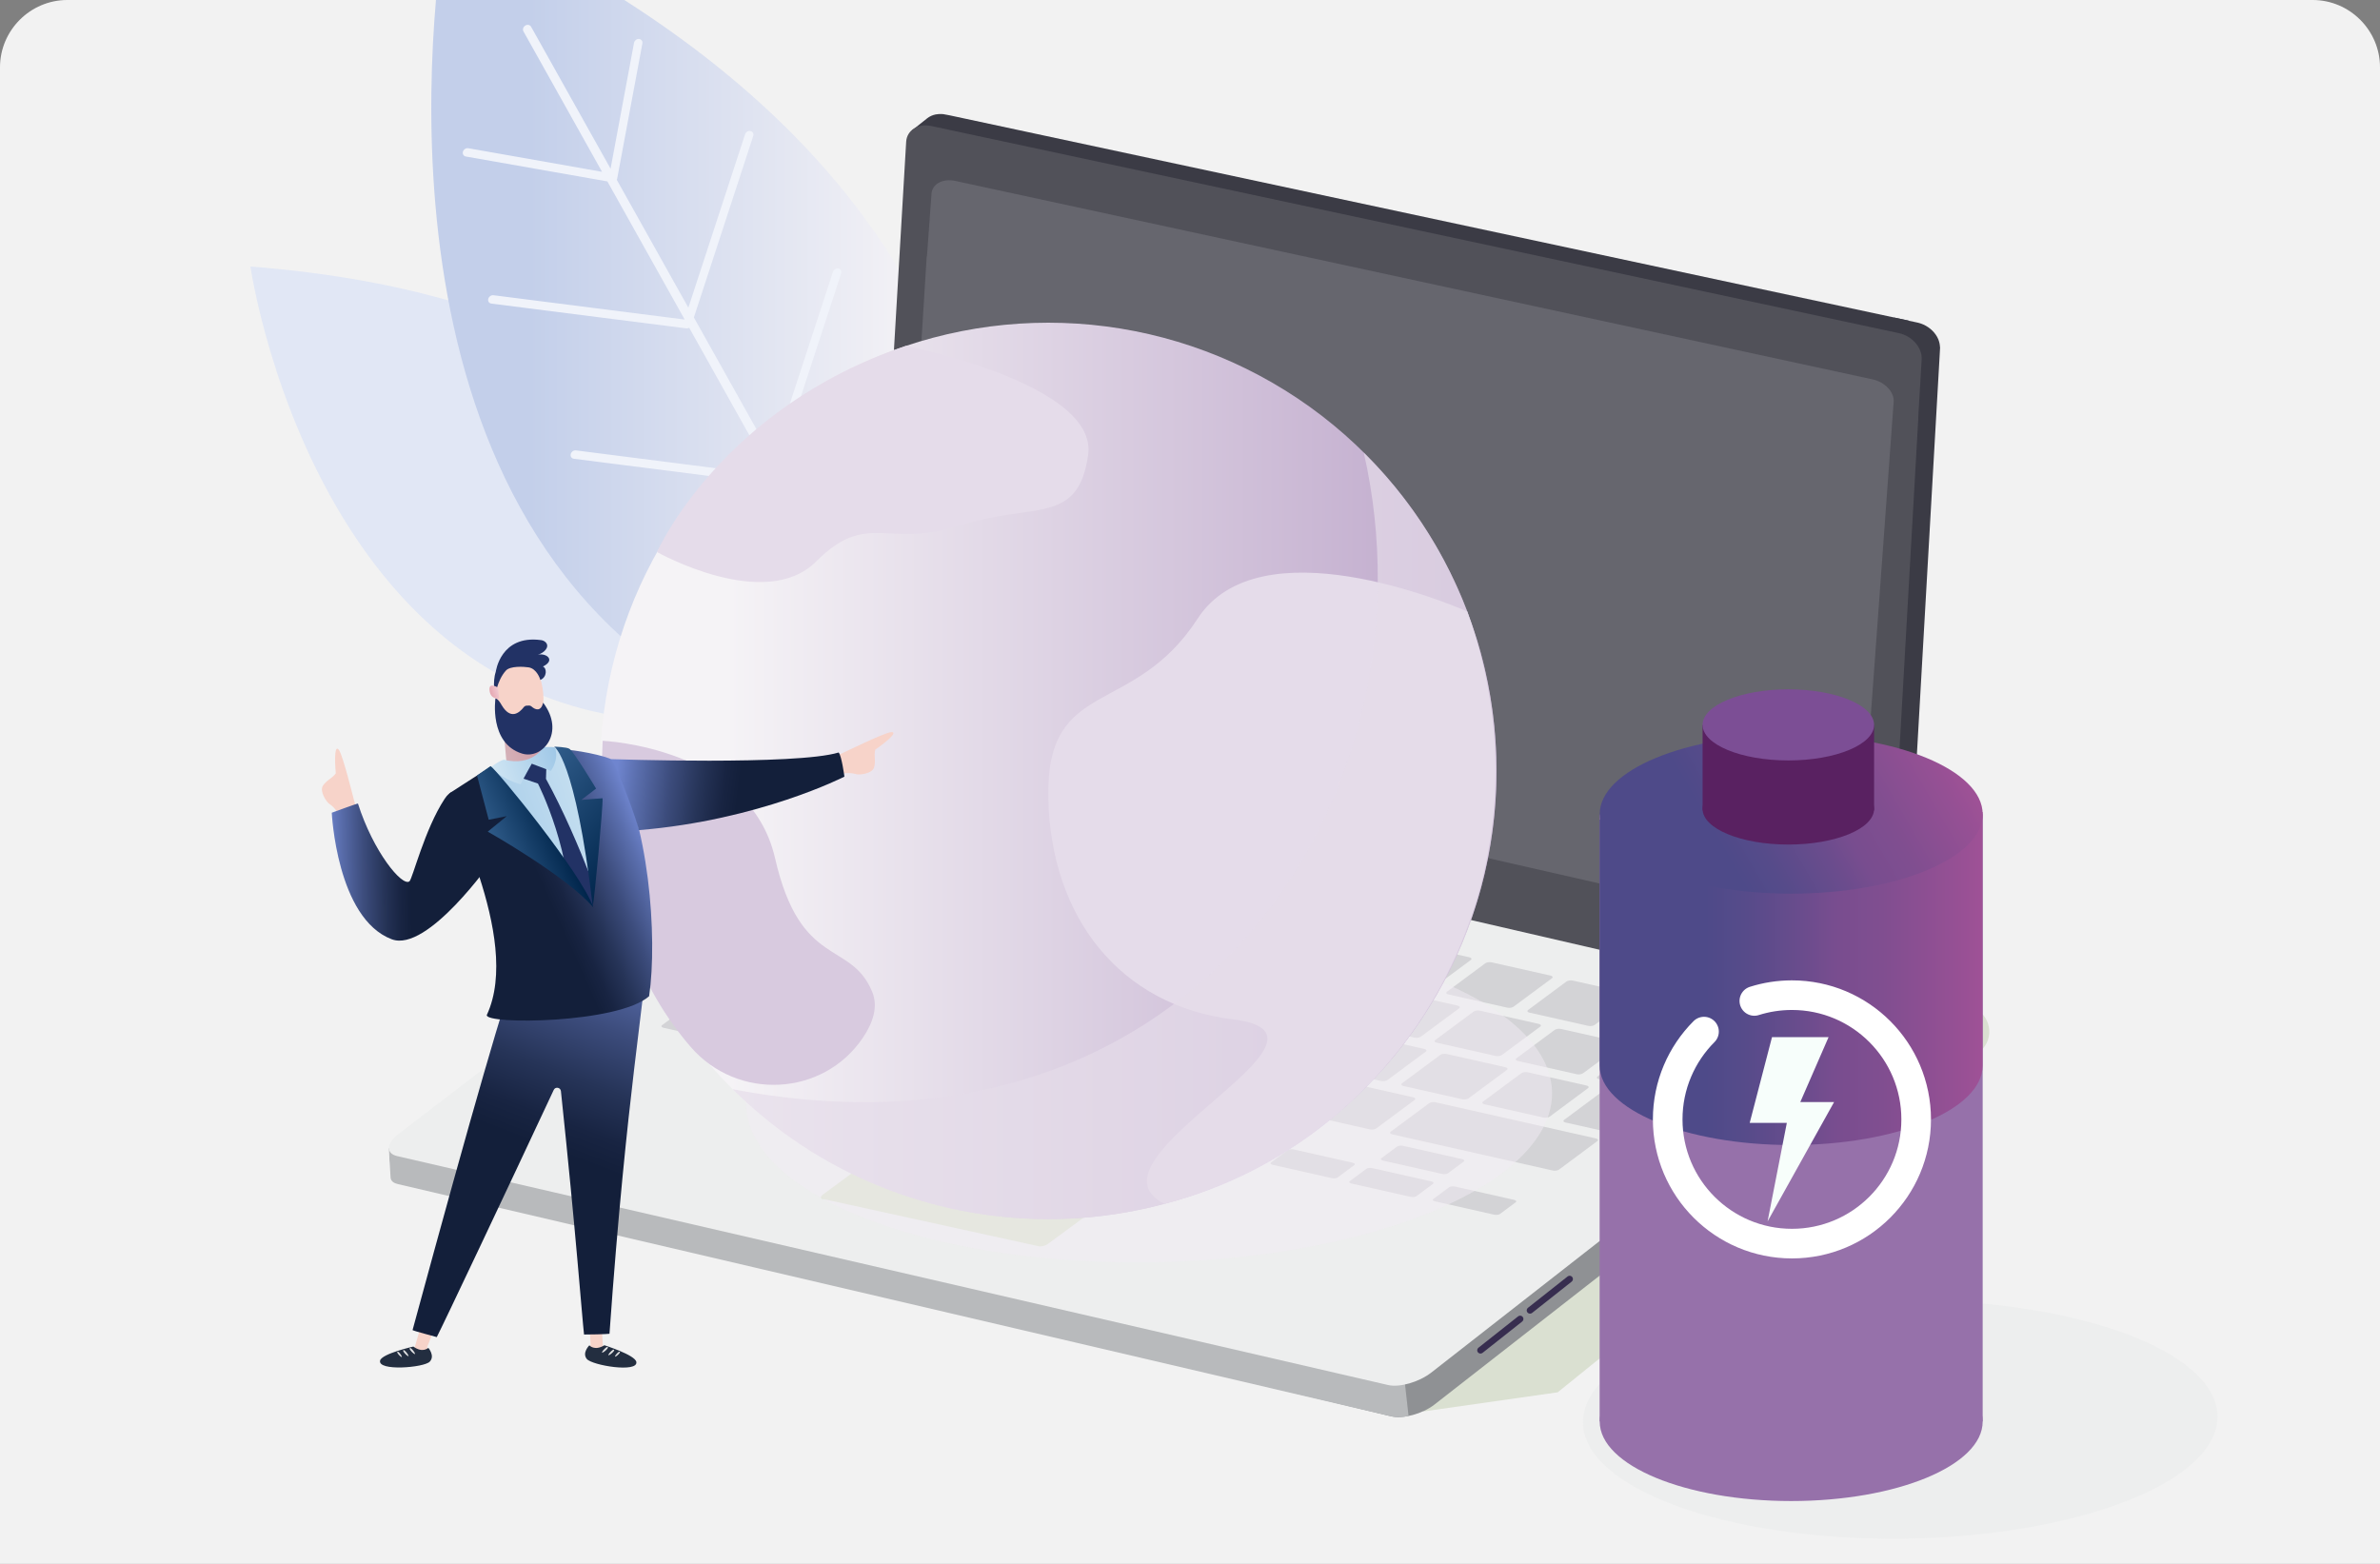 <?xml version="1.0" encoding="UTF-8"?> <svg xmlns="http://www.w3.org/2000/svg" xmlns:xlink="http://www.w3.org/1999/xlink" version="1.1" id="Layer_1" x="0px" y="0px" viewBox="0 0 350 230" xml:space="preserve"><rect x="0" y="0" width="350" height="230" fill="#808080" stroke="none"/> <path fill="#F2F2F2" d="M350,9.9c0-5.45-4.46-9.9-9.9-9.9H9.9C4.46,0,0,4.46,0,9.9V230h350V9.9z"></path> <g> <path fill="#E1E7F5" d="M118.95,103.85c0,0,3.24-58.01-82.12-64.65C36.82,39.2,48.53,120.62,118.95,103.85z"></path> <linearGradient id="SVGID_1_" gradientUnits="userSpaceOnUse" x1="63.43" y1="56.722" x2="145.209" y2="56.722"> <stop offset="0.176" style="stop-color:#C3CFEA"></stop> <stop offset="0.883" style="stop-color:#F5F3F6"></stop> </linearGradient> <path fill="url(#SVGID_1_)" d="M91.81,0h-27.7c-2.73,31.57-0.92,106.58,76.67,113.44C140.79,113.44,166.99,48.02,91.81,0z"></path> <path fill="#F0F3FA" d="M128.79,94.5l-14.58-26.05c0.15-0.07,0.27-0.18,0.35-0.33c0.01-0.03,0.03-0.06,0.04-0.09l9.1-27.81 c0.11-0.33-0.07-0.66-0.4-0.73c-0.33-0.07-0.69,0.14-0.8,0.48l-8.93,27.31l-11.53-20.59l8.73-26.69c0.11-0.33-0.07-0.66-0.4-0.73 c-0.33-0.07-0.69,0.14-0.8,0.48l-8.34,25.5L90.7,26.44c0.01-0.01,0.02-0.02,0.02-0.03c0,0,0,0,0-0.01c0,0,0,0,0,0h0c0,0,0,0,0,0 c0.02-0.03,0.03-0.07,0.04-0.11c0-0.01,0-0.02,0-0.02c0-0.01,0.01-0.03,0.01-0.04l3.7-19.84c0.06-0.34-0.16-0.64-0.51-0.66 C93.63,5.7,93.3,5.97,93.24,6.3l-3.45,18.51L78.1,3.93c-0.16-0.29-0.54-0.36-0.85-0.17c-0.31,0.19-0.43,0.57-0.27,0.86l11.56,20.65 L68.87,21.8c-0.34-0.06-0.69,0.17-0.79,0.5c-0.1,0.34,0.09,0.66,0.43,0.72l20.81,3.66l11.34,20.26l-0.02,0.05l-28.07-3.57 c-0.34-0.04-0.68,0.2-0.77,0.54c-0.08,0.34,0.12,0.65,0.46,0.69l28.64,3.64c0.03,0,0.07,0,0.1,0c0.03,0,0.06,0,0.1,0 c0.04-0.01,0.08-0.03,0.13-0.04c0.03-0.01,0.06-0.02,0.08-0.03c0.01-0.01,0.03-0.02,0.04-0.02l12.18,21.76 c-0.06-0.03-0.12-0.06-0.2-0.07L84.7,66.24c-0.34-0.04-0.68,0.2-0.77,0.54c-0.08,0.34,0.12,0.65,0.46,0.69l28.64,3.64 c0.29,0.04,0.59-0.14,0.72-0.4c0.02-0.04,0.04-0.09,0.05-0.14c0.01-0.05,0-0.09,0.01-0.14l13.85,24.75 c0.16,0.29,0.54,0.36,0.85,0.17c0.12-0.08,0.22-0.18,0.28-0.3C128.88,94.88,128.89,94.67,128.79,94.5z"></path> <path fill="#DAE0D1" d="M209.21,207.6l19.86-2.83l62.06-50.1c2.38-1.92,1.63-5.72-1.31-6.59l-29.02-8.59L209.21,207.6z"></path> <path fill="#3B3B45" d="M285.29,51.04c-0.01-0.38-0.1-0.77-0.24-1.12c0,0,0,0,0-0.01c-0.41-0.97-1.23-1.74-2.18-2.17 c-0.2-0.09-0.41-0.17-0.63-0.23c-0.08-0.02-0.15-0.04-0.23-0.06c-0.01,0-3.44-0.74-3.45-0.74l-3.71,3.03 c0.55,0.13,3.9,0.57,4.38,0.89c1.42,0.64,2.59,2.09,2.41,3.72l-0.62,10.64c-0.22-0.05-2.51,3.28-2.44,3.32 c0.01,0-2.26,79.31-2.26,79.31c-0.02,0.36-1.32,2.96-0.98,2.69l3.45-3.68c0.73-0.78,1.16-1.71,1.22-2.63l5.24-91.84 c0.02-0.49,0.06-0.89,0.06-1.11C285.29,51.05,285.29,51.05,285.29,51.04z"></path> <path fill="#3B3B45" d="M280.67,47.15L139.6,16.95h0c0,0-0.01,0-0.01,0l-0.21-0.04l0,0c-0.5-0.11-0.8-0.16-1.28-0.14l0,0 c-0.17,0.01-0.33,0.03-0.5,0.06c-0.45,0.09-0.88,0.28-1.24,0.56l-2.24,1.78c0,0,0.97,0.43,2.13,0.75l0,0l141.29,30.25L280.67,47.15 z M138.32,17.48L138.32,17.48L138.32,17.48L138.32,17.48z"></path> <path fill="#515159" d="M279.27,49L136.94,18.53c-1.93-0.41-3.58,0.62-3.68,2.32l-4.51,76.81c-0.01,0.08,0,0.17,0,0.25l-1.07,17.44 c-0.1,1.69,1.61,3.35,3.54,3.77l142.33,30.47c1.93,0.41,3.58-0.62,3.68-2.32l4.87-85.71c0.01-0.1,0.01-0.2,0-0.3l0.5-8.43 C282.68,51.12,281.2,49.42,279.27,49z"></path> <path fill="#8F9194" d="M275.61,150.38l-4.96,3.82l-1.35-1.97l-140.04-32.36c-1.69-0.39-4.89,0.52-6.67,1.91l-55.5,43.17 l-0.07-0.79l-8.49,5.89l-1.28-0.12l0.48,3.44c0.2,0.73,0.81-0.15,1.38-0.02l145.51,34.96c1.69,0.39,4.53-0.34,6.32-1.73 l62.42-48.72c0.97-0.76,1.69-2.08,1.64-2.69L275.61,150.38z"></path> <path fill="#B8BABC" d="M129.26,119.87c-1.69-0.39-4.89,0.52-6.67,1.91l-55.5,43.17l-0.07-0.79l-8.49,5.89l-1.34-1.19l0.24,4.22 c0.01,0.7,0.57,0.95,1.14,1.08l146.05,34.15c0.69,0.16,1.58,0.13,2.52-0.06l-3.91-35.11C204.21,172.39,129.26,119.87,129.26,119.87 z"></path> <path fill="#EDEEEE" d="M204.14,203.7L58.41,170.03c-1.69-0.39-1.61-1.85,0.17-3.24l65.05-49.84c1.78-1.39,4.87-1.93,6.55-1.54 l144.3,33.34c1.69,0.39,1.61,1.85-0.17,3.24l-63.86,49.9C208.66,203.27,205.82,204.09,204.14,203.7z"></path> <g> <g> <g> <path fill="#D3D3D6" d="M139.11,129.26c-0.2,0.15-0.62,0.22-0.93,0.15l-8.67-1.95c-0.31-0.07-0.4-0.25-0.2-0.4l5.62-4.17 c0.2-0.15,0.62-0.22,0.94-0.15l8.67,1.95c0.31,0.07,0.4,0.25,0.2,0.4L139.11,129.26z"></path> <path fill="#D3D3D6" d="M149.34,139.05c-0.21,0.15-0.62,0.22-0.94,0.15l-8.67-1.95c-0.31-0.07-0.4-0.25-0.19-0.4l5.62-4.17 c0.2-0.15,0.62-0.21,0.93-0.14l8.67,1.95c0.32,0.07,0.4,0.25,0.2,0.4L149.34,139.05z"></path> <path fill="#D3D3D6" d="M144.42,145.43c-0.2,0.15-0.62,0.21-0.93,0.14l-8.67-1.95c-0.31-0.07-0.4-0.25-0.2-0.4l5.62-4.17 c0.2-0.15,0.62-0.21,0.93-0.14l8.67,1.95c0.31,0.07,0.4,0.25,0.2,0.4L144.42,145.43z"></path> <path fill="#D3D3D6" d="M130.84,149.85c-0.2,0.15-0.62,0.22-0.93,0.15l-8.67-1.95c-0.31-0.07-0.4-0.25-0.2-0.4l5.62-4.17 c0.2-0.15,0.62-0.22,0.93-0.15l8.67,1.95c0.31,0.07,0.4,0.25,0.2,0.4L130.84,149.85z"></path> <path fill="#D3D3D6" d="M107.18,152.96c-0.2,0.15-0.62,0.22-0.93,0.15l-8.67-1.95c-0.31-0.07-0.4-0.25-0.2-0.4l6.6-4.9 c0.2-0.15,0.62-0.21,0.93-0.14l8.67,1.95c0.31,0.07,0.4,0.25,0.2,0.4L107.18,152.96z"></path> <path fill="#D3D3D6" d="M122.12,156.32c-0.2,0.15-0.7,0.2-1.11,0.1l-11.35-2.56c-0.41-0.09-0.58-0.29-0.37-0.44l6.6-4.9 c0.2-0.15,0.7-0.2,1.11-0.11l11.35,2.56c0.41,0.09,0.58,0.29,0.38,0.44L122.12,156.32z"></path> <path fill="#D3D3D6" d="M196.72,173.17c-0.17,0.13-0.56,0.17-0.87,0.1l-8.66-1.95c-0.32-0.07-0.44-0.23-0.27-0.36l2.44-1.81 c0.17-0.12,0.56-0.17,0.88-0.1l8.66,1.95c0.31,0.07,0.43,0.23,0.26,0.35L196.72,173.17z"></path> <path fill="#D3D3D6" d="M208.3,175.92c-0.17,0.13-0.56,0.17-0.87,0.1l-8.66-1.95c-0.32-0.07-0.44-0.23-0.27-0.36l2.44-1.81 c0.17-0.12,0.56-0.17,0.88-0.1l8.66,1.95c0.31,0.07,0.43,0.23,0.26,0.35L208.3,175.92z"></path> <path fill="#D3D3D6" d="M220.57,178.55c-0.16,0.12-0.55,0.16-0.86,0.09l-8.66-1.95c-0.31-0.07-0.44-0.23-0.28-0.35l2.35-1.74 c0.16-0.12,0.55-0.16,0.86-0.09l8.66,1.95c0.31,0.07,0.43,0.23,0.27,0.35L220.57,178.55z"></path> <path fill="#D3D3D6" d="M212.93,172.56c-0.16,0.12-0.55,0.16-0.86,0.09l-8.66-1.95c-0.31-0.07-0.44-0.23-0.28-0.35l2.35-1.74 c0.16-0.12,0.55-0.16,0.86-0.09l8.66,1.95c0.31,0.07,0.43,0.23,0.27,0.35L212.93,172.56z"></path> <path fill="#D3D3D6" d="M181.74,169.74c-0.2,0.15-0.62,0.21-0.94,0.14l-56.4-12.7c-0.31-0.07-0.4-0.25-0.2-0.4l6.6-4.9 c0.2-0.15,0.63-0.21,0.93-0.14l56.4,12.7c0.31,0.07,0.4,0.25,0.2,0.4L181.74,169.74z"></path> <path fill="#D3D3D6" d="M120.55,154.94c-0.01,0.01-0.05,0.01-0.09,0l-6.62-1.49c-0.04-0.01-0.06-0.02-0.04-0.03l0.41-0.3 c0.01-0.01,0.05-0.01,0.09,0l6.62,1.49c0.04,0.01,0.06,0.02,0.04,0.03L120.55,154.94z"></path> <path fill="#D3D3D6" d="M103.55,150.51c-0.01,0.01-0.04,0.01-0.05,0.01l-2.81-0.63c-0.02,0-0.02-0.01-0.01-0.02l0.41-0.3 c0.01-0.01,0.04-0.01,0.05-0.01l2.81,0.63c0.02,0,0.02,0.01,0.01,0.02L103.55,150.51z"></path> <path fill="#D3D3D6" d="M142.72,152.52c-0.2,0.15-0.62,0.22-0.93,0.14l-8.67-1.95c-0.31-0.07-0.4-0.25-0.2-0.4l5.62-4.17 c0.2-0.15,0.63-0.21,0.94-0.15l8.67,1.95c0.31,0.07,0.4,0.25,0.2,0.4L142.72,152.52z"></path> <path fill="#D3D3D6" d="M154.65,155.21c-0.2,0.15-0.62,0.21-0.93,0.15l-8.67-1.95c-0.31-0.07-0.4-0.25-0.2-0.4l5.62-4.17 c0.2-0.15,0.63-0.22,0.94-0.15l8.67,1.95c0.31,0.07,0.4,0.25,0.2,0.4L154.65,155.21z"></path> <path fill="#D3D3D6" d="M166.59,157.9c-0.2,0.15-0.62,0.22-0.93,0.15l-8.67-1.95c-0.31-0.07-0.4-0.25-0.2-0.4l5.62-4.17 c0.2-0.15,0.62-0.22,0.93-0.15l8.67,1.95c0.31,0.07,0.4,0.25,0.2,0.4L166.59,157.9z"></path> <path fill="#D3D3D6" d="M178.52,160.59c-0.2,0.15-0.62,0.22-0.93,0.15l-8.67-1.95c-0.31-0.07-0.4-0.25-0.2-0.4l5.62-4.17 c0.2-0.15,0.62-0.22,0.94-0.15l8.67,1.95c0.31,0.07,0.4,0.25,0.2,0.4L178.52,160.59z"></path> <path fill="#D3D3D6" d="M190.45,163.27c-0.2,0.15-0.62,0.21-0.94,0.14l-8.66-1.95c-0.31-0.07-0.4-0.25-0.2-0.4l5.62-4.17 c0.2-0.15,0.62-0.22,0.93-0.15l8.66,1.95c0.31,0.07,0.4,0.25,0.2,0.4L190.45,163.27z"></path> <path fill="#D3D3D6" d="M202.39,165.96c-0.2,0.15-0.62,0.21-0.93,0.14l-8.66-1.95c-0.31-0.07-0.4-0.25-0.2-0.4l5.62-4.17 c0.2-0.15,0.62-0.22,0.94-0.15l8.66,1.95c0.31,0.07,0.4,0.25,0.2,0.4L202.39,165.96z"></path> <path fill="#D3D3D6" d="M229.27,172.01c-0.2,0.15-0.62,0.22-0.93,0.14l-23.61-5.32c-0.31-0.07-0.4-0.25-0.2-0.4l5.62-4.17 c0.2-0.15,0.62-0.22,0.93-0.15l23.61,5.32c0.31,0.07,0.4,0.25,0.2,0.4L229.27,172.01z"></path> <path fill="#D3D3D6" d="M156.3,148.1c-0.2,0.15-0.61,0.22-0.93,0.14l-8.67-1.95c-0.31-0.07-0.4-0.25-0.2-0.4l5.62-4.17 c0.2-0.15,0.62-0.21,0.93-0.14l8.67,1.95c0.31,0.07,0.4,0.25,0.2,0.4L156.3,148.1z"></path> <path fill="#D3D3D6" d="M168.23,150.78c-0.2,0.15-0.62,0.21-0.93,0.14l-8.67-1.95c-0.31-0.07-0.4-0.25-0.2-0.4l5.62-4.17 c0.2-0.15,0.62-0.21,0.93-0.14l8.67,1.95c0.31,0.07,0.4,0.25,0.2,0.4L168.23,150.78z"></path> <path fill="#D3D3D6" d="M180.17,153.47c-0.2,0.15-0.62,0.21-0.93,0.14l-8.67-1.95c-0.31-0.07-0.41-0.25-0.2-0.4l5.62-4.17 c0.2-0.15,0.63-0.21,0.93-0.14l8.67,1.95c0.31,0.07,0.4,0.25,0.2,0.4L180.17,153.47z"></path> <path fill="#D3D3D6" d="M192.1,156.16c-0.2,0.15-0.62,0.21-0.93,0.14l-8.66-1.95c-0.31-0.07-0.4-0.25-0.2-0.4l5.62-4.17 c0.2-0.15,0.62-0.21,0.93-0.14l8.66,1.95c0.31,0.07,0.4,0.25,0.2,0.4L192.1,156.16z"></path> <path fill="#D3D3D6" d="M204.04,158.84c-0.2,0.15-0.62,0.21-0.93,0.14l-8.67-1.95c-0.31-0.07-0.4-0.25-0.2-0.4l5.62-4.17 c0.2-0.15,0.62-0.21,0.93-0.14l8.67,1.95c0.31,0.07,0.4,0.25,0.2,0.4L204.04,158.84z"></path> <path fill="#D3D3D6" d="M215.97,161.53c-0.2,0.15-0.62,0.21-0.93,0.14l-8.66-1.95c-0.31-0.07-0.41-0.25-0.2-0.4l5.62-4.17 c0.2-0.15,0.62-0.21,0.93-0.14l8.66,1.95c0.31,0.07,0.4,0.25,0.2,0.4L215.97,161.53z"></path> <path fill="#D3D3D6" d="M227.9,164.22c-0.2,0.15-0.62,0.21-0.93,0.14l-8.67-1.95c-0.31-0.07-0.4-0.25-0.2-0.4l5.62-4.17 c0.2-0.15,0.62-0.21,0.93-0.14l8.67,1.95c0.31,0.07,0.4,0.25,0.2,0.4L227.9,164.22z"></path> <path fill="#D3D3D6" d="M161.21,141.72c-0.21,0.15-0.62,0.22-0.94,0.15l-8.67-1.95c-0.31-0.07-0.4-0.25-0.19-0.4l5.62-4.17 c0.2-0.15,0.62-0.21,0.93-0.14l8.67,1.95c0.31,0.07,0.4,0.25,0.2,0.4L161.21,141.72z"></path> <path fill="#D3D3D6" d="M173.15,144.4c-0.21,0.15-0.62,0.22-0.93,0.15l-8.67-1.95c-0.31-0.07-0.4-0.25-0.2-0.4l5.62-4.17 c0.2-0.15,0.62-0.21,0.93-0.14l8.67,1.95c0.31,0.07,0.4,0.25,0.2,0.4L173.15,144.4z"></path> <path fill="#D3D3D6" d="M185.08,147.09c-0.21,0.15-0.62,0.22-0.94,0.15l-8.67-1.95c-0.31-0.07-0.4-0.25-0.19-0.4l5.62-4.17 c0.2-0.15,0.62-0.21,0.93-0.14l8.67,1.95c0.31,0.07,0.4,0.25,0.2,0.4L185.08,147.09z"></path> <path fill="#D3D3D6" d="M197.01,149.78c-0.21,0.15-0.62,0.22-0.93,0.15l-8.67-1.95c-0.31-0.07-0.4-0.25-0.2-0.4l5.62-4.17 c0.2-0.15,0.62-0.21,0.93-0.14l8.67,1.95c0.31,0.07,0.4,0.25,0.2,0.4L197.01,149.78z"></path> <path fill="#D3D3D6" d="M208.95,152.46c-0.21,0.15-0.62,0.22-0.93,0.15l-8.67-1.95c-0.31-0.07-0.4-0.25-0.2-0.4l5.62-4.17 c0.2-0.15,0.62-0.21,0.93-0.14l8.67,1.95c0.31,0.07,0.4,0.25,0.2,0.4L208.95,152.46z"></path> <path fill="#D3D3D6" d="M220.88,155.15c-0.21,0.15-0.62,0.22-0.94,0.15l-8.67-1.95c-0.31-0.07-0.4-0.25-0.19-0.4l5.62-4.17 c0.2-0.15,0.62-0.21,0.93-0.14l8.67,1.95c0.31,0.07,0.4,0.25,0.2,0.4L220.88,155.15z"></path> <path fill="#D3D3D6" d="M232.81,157.84c-0.21,0.15-0.62,0.22-0.93,0.15l-8.67-1.95c-0.31-0.07-0.4-0.25-0.2-0.4l5.62-4.17 c0.2-0.15,0.62-0.21,0.93-0.14l8.67,1.95c0.31,0.07,0.4,0.25,0.2,0.4L232.81,157.84z"></path> <path fill="#D3D3D6" d="M137.4,136.36c-0.21,0.15-0.62,0.22-0.94,0.15l-14.69-3.31c-0.31-0.07-0.4-0.25-0.2-0.4l5.62-4.17 c0.2-0.15,0.62-0.21,0.93-0.14l14.69,3.31c0.31,0.07,0.4,0.25,0.2,0.4L137.4,136.36z"></path> <path fill="#D3D3D6" d="M252.49,154.78c-0.2,0.15-0.62,0.22-0.93,0.15l-14.7-3.31c-0.31-0.07-0.4-0.25-0.2-0.4l5.62-4.17 c0.2-0.15,0.63-0.22,0.93-0.15l14.7,3.31c0.31,0.07,0.4,0.25,0.2,0.4L252.49,154.78z"></path> <path fill="#D3D3D6" d="M132.49,142.74c-0.2,0.15-0.62,0.22-0.93,0.14l-17.52-3.95c-0.31-0.07-0.4-0.25-0.2-0.4l5.62-4.17 c0.2-0.15,0.62-0.21,0.93-0.14l17.52,3.95c0.32,0.07,0.4,0.25,0.2,0.4L132.49,142.74z"></path> <path fill="#D3D3D6" d="M118.91,147.17c-0.2,0.15-0.62,0.21-0.93,0.14l-11.68-2.63c-0.31-0.07-0.4-0.25-0.2-0.4l5.62-4.17 c0.2-0.15,0.62-0.22,0.94-0.15l11.68,2.63c0.31,0.07,0.4,0.25,0.2,0.4L118.91,147.17z"></path> <path fill="#D3D3D6" d="M151.04,131.94c-0.2,0.15-0.62,0.22-0.94,0.15l-8.66-1.95c-0.31-0.07-0.4-0.25-0.2-0.4l5.62-4.17 c0.2-0.15,0.62-0.22,0.94-0.15l8.66,1.95c0.32,0.07,0.4,0.25,0.2,0.4L151.04,131.94z"></path> <path fill="#D3D3D6" d="M162.93,134.62c-0.2,0.15-0.62,0.22-0.94,0.15l-8.67-1.95c-0.31-0.07-0.4-0.25-0.2-0.4l5.62-4.17 c0.2-0.15,0.62-0.22,0.93-0.15l8.67,1.95c0.31,0.07,0.4,0.25,0.2,0.4L162.93,134.62z"></path> <path fill="#D3D3D6" d="M174.85,137.3c-0.2,0.15-0.62,0.22-0.93,0.15l-8.67-1.95c-0.31-0.07-0.4-0.25-0.2-0.4l5.62-4.17 c0.2-0.15,0.62-0.22,0.93-0.15l8.67,1.95c0.31,0.07,0.4,0.25,0.19,0.4L174.85,137.3z"></path> <path fill="#D3D3D6" d="M186.79,139.99c-0.2,0.15-0.62,0.22-0.94,0.15l-8.66-1.95c-0.31-0.07-0.4-0.25-0.2-0.4l5.62-4.17 c0.2-0.15,0.62-0.22,0.94-0.15l8.66,1.95c0.31,0.07,0.4,0.25,0.2,0.4L186.79,139.99z"></path> <path fill="#D3D3D6" d="M198.72,142.68c-0.2,0.15-0.62,0.22-0.93,0.15l-8.66-1.95c-0.31-0.07-0.4-0.25-0.2-0.4l5.62-4.17 c0.2-0.15,0.62-0.22,0.94-0.15l8.66,1.95c0.31,0.07,0.4,0.25,0.19,0.4L198.72,142.68z"></path> <path fill="#D3D3D6" d="M210.66,145.36c-0.2,0.15-0.62,0.22-0.93,0.15l-8.67-1.95c-0.31-0.07-0.4-0.25-0.19-0.4l5.62-4.17 c0.2-0.15,0.62-0.22,0.93-0.15l8.67,1.95c0.31,0.07,0.4,0.25,0.2,0.4L210.66,145.36z"></path> <path fill="#D3D3D6" d="M222.59,148.05c-0.2,0.15-0.62,0.22-0.93,0.15l-8.67-1.95c-0.31-0.07-0.4-0.25-0.2-0.4l5.62-4.17 c0.2-0.15,0.62-0.22,0.94-0.15l8.67,1.95c0.31,0.07,0.4,0.25,0.2,0.4L222.59,148.05z"></path> <path fill="#D3D3D6" d="M234.52,150.73c-0.2,0.15-0.62,0.22-0.93,0.15l-8.67-1.95c-0.31-0.07-0.4-0.25-0.19-0.4l5.62-4.17 c0.2-0.15,0.62-0.22,0.93-0.15l8.67,1.95c0.31,0.07,0.4,0.25,0.19,0.4L234.52,150.73z"></path> <path fill="#D3D3D6" d="M241.5,154c-0.14-0.03-0.32-0.04-0.51-0.01c-0.18,0.03-0.33,0.08-0.42,0.15l-5.62,4.17 c-0.09,0.07-0.14,0.15-0.1,0.23c0.04,0.08,0.15,0.14,0.29,0.17l2.26,0.51l-7.37,5.47c-0.1,0.07-0.13,0.15-0.09,0.23 c0.04,0.08,0.15,0.14,0.29,0.17l5.84,1.31c0.15,0.03,0.32,0.04,0.51,0.01c0.18-0.03,0.33-0.08,0.43-0.16l13.36-9.91 c0.09-0.07,0.13-0.15,0.09-0.23c-0.04-0.08-0.15-0.14-0.29-0.17L241.5,154z"></path> <path fill="#D3D3D6" d="M117.32,145.25c-0.01,0.01-0.05,0.01-0.09,0l-6.62-1.49c-0.04-0.01-0.06-0.02-0.04-0.03l0.41-0.3 c0.01-0.01,0.05-0.01,0.09,0l6.62,1.49c0.04,0.01,0.06,0.02,0.04,0.03L117.32,145.25z"></path> </g> </g> </g> <path fill="#DAE3CD" d="M152.77,183.29l-31.76-6.96c-0.37-0.08-0.37-0.37,0-0.64l13.2-9.72c0.37-0.27,0.97-0.43,1.34-0.35 l31.76,6.96c0.37,0.08,0.37,0.37,0,0.64l-13.2,9.72C153.74,183.22,153.14,183.37,152.77,183.29z"></path> <path fill="#66666E" d="M275.36,55.79L140.49,26.61c-1.83-0.4-3.4,0.44-3.5,1.86l-0.66,9.07c-0.03,0.11-0.05,0.22-0.06,0.34 l-4.04,65c-0.1,1.42,2.05,4.09,3.88,4.49l133.48,30.39c1.83,0.4,3.4-0.44,3.5-1.86l0.62-11.86c0.03-0.11,0.05-0.22,0.06-0.34 l4.71-64.61C278.58,57.66,277.19,56.18,275.36,55.79z"></path> <g> <path fill="#372D4F" d="M225.01,193.2c-0.14,0-0.29-0.06-0.39-0.18c-0.17-0.21-0.13-0.52,0.08-0.68l5.83-4.61 c0.21-0.17,0.52-0.13,0.68,0.08c0.17,0.21,0.13,0.52-0.08,0.68l-5.83,4.61C225.22,193.16,225.12,193.2,225.01,193.2z"></path> </g> <g> <path fill="#372D4F" d="M217.73,199.07c-0.14,0-0.29-0.06-0.39-0.18c-0.17-0.21-0.13-0.52,0.08-0.68l5.83-4.61 c0.21-0.17,0.52-0.13,0.68,0.08c0.17,0.21,0.13,0.52-0.08,0.68l-5.83,4.61C217.93,199.03,217.83,199.07,217.73,199.07z"></path> </g> <ellipse transform="matrix(1 -0.015 0.015 1 -2.366 2.511)" opacity="0.5" fill="#F2EDF4" cx="168.93" cy="161.57" rx="59.26" ry="24.1"></ellipse> <g> <linearGradient id="SVGID_00000166672653079920104520000014581123637354767027_" gradientUnits="userSpaceOnUse" x1="88.225" y1="113.38" x2="220.087" y2="113.38"> <stop offset="0.144" style="stop-color:#F5F3F6"></stop> <stop offset="1" style="stop-color:#BDA6CA"></stop> </linearGradient> <circle fill="url(#SVGID_00000166672653079920104520000014581123637354767027_)" cx="154.16" cy="113.38" r="65.92"></circle> <path fill="#E5DCEA" d="M215.77,89.93c-2.71-1.18-30.62-12.88-39.66,1.07c-9.49,14.64-22.25,8.49-21.95,26.24 c0.31,17.75,10.63,30.68,27.21,32.69c19.05,2.31-23.26,20.53-10.13,27.12C206.33,168.16,229.86,129.26,215.77,89.93z"></path> <path fill="#E5DCEA" d="M133.23,50.87c0,0,28.27,5.58,26.79,16.03c-1.47,10.44-8.08,6.92-18.83,10.38 c-10.75,3.46-13.64-2.24-21.17,5.3c-7.53,7.54-23.4-1.39-23.4-1.39S105.95,60.02,133.23,50.87z"></path> <path fill="#D8CADF" d="M88.62,108.95c0,0,21.62,0.91,25.36,17.27c3.74,16.36,11.14,12,14.29,19.66c0.89,2.15,0.14,4.5-1.38,6.75 c-5.86,8.67-18.45,9.27-25.3,1.36C94.67,146.01,87.61,132.1,88.62,108.95z"></path> <path opacity="0.68" fill="#E5DCEA" d="M200.96,159.79c-25.63,25.85-67.37,26.03-93.22,0.4c68.5,13.12,104.08-43.98,92.82-93.61 C226.42,92.2,226.59,133.94,200.96,159.79z"></path> </g> <g> <ellipse transform="matrix(1 -0.01 0.01 1 -2.09 2.828)" fill="#EDEEEE" cx="279.45" cy="208.73" rx="46.65" ry="17.53"></ellipse> <ellipse fill="#9671AA" cx="263.41" cy="209.07" rx="28.16" ry="11.69"></ellipse> <rect x="235.24" y="119.77" fill="#9671AA" width="56.33" height="89.27"></rect> <linearGradient id="SVGID_00000057111192526702701490000002647440140321280684_" gradientUnits="userSpaceOnUse" x1="235.243" y1="143.914" x2="291.57" y2="143.914"> <stop offset="0.275" style="stop-color:#4E4A89"></stop> <stop offset="0.377" style="stop-color:#564B8A"></stop> <stop offset="0.534" style="stop-color:#6B4C8D"></stop> <stop offset="0.613" style="stop-color:#784D8F"></stop> <stop offset="0.737" style="stop-color:#804E90"></stop> <stop offset="0.925" style="stop-color:#955094"></stop> <stop offset="1" style="stop-color:#9F5196"></stop> </linearGradient> <path fill="url(#SVGID_00000057111192526702701490000002647440140321280684_)" d="M291.57,119.43l-56.33,1.09v36.16h0 c0,0.01,0,0.02,0,0.03c0,6.46,12.61,11.69,28.16,11.69c15.55,0,28.16-5.23,28.16-11.69c0-0.01,0-0.02,0-0.03h0V119.43z"></path> <linearGradient id="SVGID_00000008132768173894610980000015640464527259425444_" gradientUnits="userSpaceOnUse" x1="241.68" y1="132.282" x2="285.132" y2="107.195"> <stop offset="0.275" style="stop-color:#4E4A89"></stop> <stop offset="0.377" style="stop-color:#564B8A"></stop> <stop offset="0.534" style="stop-color:#6B4C8D"></stop> <stop offset="0.613" style="stop-color:#784D8F"></stop> <stop offset="0.737" style="stop-color:#804E90"></stop> <stop offset="0.925" style="stop-color:#955094"></stop> <stop offset="1" style="stop-color:#9F5196"></stop> </linearGradient> <ellipse fill="url(#SVGID_00000008132768173894610980000015640464527259425444_)" cx="263.41" cy="119.74" rx="28.16" ry="11.69"></ellipse> <g> <ellipse fill="#592161" cx="262.99" cy="118.98" rx="12.61" ry="5.23"></ellipse> <rect x="250.38" y="106.63" fill="#592161" width="25.22" height="12.56"></rect> <ellipse fill="#7C4E95" cx="262.99" cy="106.61" rx="12.61" ry="5.23"></ellipse> </g> <g> <polygon fill="#F7FEFB" points="260.59,152.53 268.91,152.53 264.75,162.08 269.72,162.08 259.94,179.63 262.77,165.14 257.31,165.14 "></polygon> <path fill="none" stroke="#FFFFFF" stroke-width="4.355" stroke-linecap="round" stroke-linejoin="round" stroke-miterlimit="10" d=" M257.99,147.21c1.74-0.55,3.6-0.85,5.53-0.85c10.09,0,18.27,8.18,18.27,18.27c0,10.09-8.18,18.27-18.27,18.27 c-10.09,0-18.27-8.18-18.27-18.27c0-5.04,2.04-9.6,5.34-12.91"></path> </g> </g> <g> <path fill="#F7D3C9" d="M52.02,117.54c0,0-1.6-6.44-2.16-7.22c-0.63-0.89-0.67,1.17-0.48,3.43c-0.57,0.76-1.42,1.03-1.91,1.84 c-0.48,0.8,0.52,2.33,0.93,2.61c1.69,1.15,1.8,2.98,2.82,3.67c1.02,0.69,1.83-0.68,1.83-0.68L52.02,117.54z"></path> <linearGradient id="SVGID_00000010288997490241935400000010106176254657121947_" gradientUnits="userSpaceOnUse" x1="1632.919" y1="-3.676" x2="1655.816" y2="1.652" gradientTransform="matrix(-0.977 -0.215 -0.215 0.977 1666.146 482.606)"> <stop offset="0.472" style="stop-color:#131F3A"></stop> <stop offset="0.538" style="stop-color:#182442"></stop> <stop offset="0.641" style="stop-color:#263458"></stop> <stop offset="0.768" style="stop-color:#3C4C7C"></stop> <stop offset="0.912" style="stop-color:#5A6EAD"></stop> <stop offset="1" style="stop-color:#6F85CF"></stop> </linearGradient> <path fill="url(#SVGID_00000010288997490241935400000010106176254657121947_)" d="M69.57,118.14c-1.52-0.03-2.44-3.31-4.19-0.64 c-2.94,4.47-4.72,11.78-5.17,12.12c-1.06,0.82-5.31-4.33-7.57-11.44c-0.02-0.06-3.85,1.35-3.85,1.35s0.72,15.55,8.82,18.61 c5.28,2,14.77-11.61,14.77-11.61S71.78,118.18,69.57,118.14z"></path> <path fill="#F7D3C9" d="M86.57,192.76l0.29,5.04c0,0-0.87,0.99,0.22,1.71c1.09,0.72,3.52,0.66,4.02,0.41 c1.05-0.52-2.44-1.94-2.44-1.94l-0.38-6.24L86.57,192.76z"></path> <g> <path fill="#232E40" d="M88.88,197.85c0,0,4.52,1.42,4.7,2.45c0.28,1.64-6.53,0.51-7.29-0.44c-0.73-0.92,0.38-2,0.38-2 S87.42,198.74,88.88,197.85z"></path> <path fill="#E1E1E2" d="M89.23,198.11c0,0-0.5,0.33-0.7,0.77C88.5,199.19,89.88,198.03,89.23,198.11z"></path> <path fill="#E1E1E2" d="M90.15,198.5c0,0-0.49,0.33-0.69,0.77C89.42,199.57,90.8,198.42,90.15,198.5z"></path> <path fill="#E1E1E2" d="M91.02,198.8c0,0-0.42,0.29-0.58,0.68C90.4,199.75,91.57,198.74,91.02,198.8z"></path> </g> <path fill="#F7D3C9" d="M64.81,193.08l-2.02,5.09c0,0,0.79,1.06-0.37,1.69c-1.15,0.63-3.56,0.36-4.04,0.07 c-1-0.6,2.59-1.73,2.59-1.73l1.77-6.08L64.81,193.08z"></path> <g> <path fill="#232E40" d="M60.79,198.04c0,0-4.62,1.04-4.89,2.05c-0.42,1.61,6.46,1.06,7.3,0.17c0.81-0.85-0.21-2.03-0.21-2.03 S62.16,199.05,60.79,198.04z"></path> <path fill="#E1E1E2" d="M60.41,198.27c0,0,0.47,0.37,0.63,0.83C61.05,199.4,59.77,198.14,60.41,198.27z"></path> <path fill="#E1E1E2" d="M59.46,198.58c0,0,0.46,0.37,0.62,0.83C60.1,199.71,58.83,198.45,59.46,198.58z"></path> <path fill="#E1E1E2" d="M58.57,198.81c0,0,0.4,0.32,0.53,0.73C59.11,199.81,58.02,198.7,58.57,198.81z"></path> </g> <linearGradient id="SVGID_00000103232944926497017120000008045487594619577776_" gradientUnits="userSpaceOnUse" x1="-1708.158" y1="210.135" x2="-1732.457" y2="148.458" gradientTransform="matrix(-1 0.012 0.012 1 -1639.213 9.338)"> <stop offset="0.472" style="stop-color:#131F3A"></stop> <stop offset="0.538" style="stop-color:#182442"></stop> <stop offset="0.641" style="stop-color:#263458"></stop> <stop offset="0.768" style="stop-color:#3C4C7C"></stop> <stop offset="0.912" style="stop-color:#5A6EAD"></stop> <stop offset="1" style="stop-color:#6F85CF"></stop> </linearGradient> <path fill="url(#SVGID_00000103232944926497017120000008045487594619577776_)" d="M60.67,195.62 c8.96-32.99,13.71-49.26,15.63-54.27c1.01-2.64,1.37-2.95,1.37-2.95c1.53-0.71,5.14-2.44,7.64-0.24c3.55-2.62,8.39-1.32,9.44-0.23 c0,0,0.22,0.42,0.22,3.24c0,5.37-2.79,19.14-5.34,54.99c-0.26,0.06-3.48,0.13-3.74,0.11c-0.29-2.46-1.17-14.72-3.4-35.79 c-0.06-0.56-0.82-0.7-1.06-0.18c-7.01,14.99-16.27,34.57-17.2,36.35C63.98,196.56,60.89,195.77,60.67,195.62z"></path> <linearGradient id="SVGID_00000147941096470648558060000007687716862328120251_" gradientUnits="userSpaceOnUse" x1="2546.832" y1="809.599" x2="2553.267" y2="809.599" gradientTransform="matrix(0.943 -0.333 0.333 0.943 -2597.07 197.714)"> <stop offset="0" style="stop-color:#D5B4BB"></stop> <stop offset="1" style="stop-color:#D19AA4"></stop> </linearGradient> <path fill="url(#SVGID_00000147941096470648558060000007687716862328120251_)" d="M74,106.62l0.7,8.07c0,0,4.35,2.17,6.12,1.76 c2.06-0.48-2.78-10.6-2.78-10.6L74,106.62z"></path> <linearGradient id="SVGID_00000176037088362461433750000017029670707435413639_" gradientUnits="userSpaceOnUse" x1="2561.566" y1="825.929" x2="2538.364" y2="825.929" gradientTransform="matrix(0.943 -0.333 0.333 0.943 -2597.07 197.714)"> <stop offset="0" style="stop-color:#CFE5F3"></stop> <stop offset="1" style="stop-color:#A0C8E7"></stop> </linearGradient> <path fill="url(#SVGID_00000176037088362461433750000017029670707435413639_)" d="M88.73,112.33c-1.42-1.54-9.02-2.82-8.83-2.21 c0.06,0.18,0.26,1.18-1.33,2.23c-2.22,1.46-4.13-0.38-4.13-0.38c-2.51,0.47-5.32,3.83-5.9,5.76c-1.34,4.47,2.7,8.01,7.95,27.44 c0.6,2.24,13.56-2.24,17.56-5.5C94.53,123.99,90.76,114.53,88.73,112.33z"></path> <path fill="#223265" d="M77.46,111.95c-0.13,0.33-1.32,2.28-1.32,2.28l2.97,1.01c0,0,5.39,10.52,4.65,21.05 c0.83,1.4,3.36,3.49,3.36,3.49l2.39-3.55c0,0-4.15-12.48-9.22-21.68c-0.01,0.01,0.07-2.12,0.07-2.12L77.46,111.95z"></path> <linearGradient id="SVGID_00000145738379104284352080000005364994915057299608_" gradientUnits="userSpaceOnUse" x1="-1692.224" y1="306.396" x2="-1722.905" y2="295.86" gradientTransform="matrix(-0.996 0.09 0.09 0.996 -1646.576 -14.868)"> <stop offset="0.472" style="stop-color:#131F3A"></stop> <stop offset="0.538" style="stop-color:#182442"></stop> <stop offset="0.641" style="stop-color:#263458"></stop> <stop offset="0.768" style="stop-color:#3C4C7C"></stop> <stop offset="0.912" style="stop-color:#5A6EAD"></stop> <stop offset="1" style="stop-color:#6F85CF"></stop> </linearGradient> <path fill="url(#SVGID_00000145738379104284352080000005364994915057299608_)" d="M72,112.88c0,0-4.8,3.05-5.83,3.74 c-1.07,0.72,10.76,21.17,5.42,32.66c-0.29,1.44,19.36,1.26,23.87-2.77c1.26-8.6,0.01-25.98-5.37-34.75 c-1.14-0.65-5.62-1.53-7.43-1.53c-0.53,0,5.63,10.65,4.5,23C78.85,124.77,72.96,113.75,72,112.88z"></path> <linearGradient id="SVGID_00000147921008968519975150000002959901306602377885_" gradientUnits="userSpaceOnUse" x1="2545.118" y1="810.799" x2="2554.932" y2="810.799" gradientTransform="matrix(0.943 -0.333 0.333 0.943 -2597.07 197.714)"> <stop offset="0" style="stop-color:#CFE5F3"></stop> <stop offset="1" style="stop-color:#A0C8E7"></stop> </linearGradient> <path fill="url(#SVGID_00000147921008968519975150000002959901306602377885_)" d="M72.22,112.81c0,0,1.16,1.61,4.35,2.55 c0.26-0.62,1.63-3.04,1.63-3.04l2.8,1.06c0,0,1.26-1.61,0.61-3.45c-0.56-0.15-1.73-0.03-1.73-0.03s-1.56,2.88-5.8,1.83 C73.17,112.01,72.22,112.81,72.22,112.81z"></path> <linearGradient id="SVGID_00000032617957143446411520000004770067993612883608_" gradientUnits="userSpaceOnUse" x1="-1700.253" y1="295.358" x2="-1709.375" y2="292.226" gradientTransform="matrix(-0.996 0.09 0.09 0.996 -1646.576 -14.868)"> <stop offset="0" style="stop-color:#2F5B89"></stop> <stop offset="1" style="stop-color:#00254B"></stop> </linearGradient> <path fill="url(#SVGID_00000032617957143446411520000004770067993612883608_)" d="M72.14,112.67l-1.99,1.38l1.72,6.51l2.66-0.53 l-2.8,2.28c0,0,11.62,6.56,15.53,11.16C85.51,128.42,73.02,113.18,72.14,112.67z"></path> <linearGradient id="SVGID_00000141423080383510019070000012000047323196766894_" gradientUnits="userSpaceOnUse" x1="-1705.151" y1="284.718" x2="-1718.868" y2="298.436" gradientTransform="matrix(-0.996 0.09 0.09 0.996 -1646.576 -14.868)"> <stop offset="0" style="stop-color:#2F5B89"></stop> <stop offset="1" style="stop-color:#00254B"></stop> </linearGradient> <path fill="url(#SVGID_00000141423080383510019070000012000047323196766894_)" d="M81.49,109.81c0,0,3.11,1.67,5.68,23.48 c0.25-1.02,1.53-14.8,1.44-15.89c-0.31,0-3.14,0.25-3.14,0.25l2.19-1.67c0,0-3.28-5.46-3.91-5.84 C83.42,109.87,81.49,109.81,81.49,109.81z"></path> <path fill="#F7D3C9" d="M74.93,97.11c-0.26,0.25-3.98,3.2-1.07,8.37c1.07,2.61,5.11,2.9,5.92-1.16 C80.58,100.26,77.86,94.34,74.93,97.11z"></path> <path fill="#223265" d="M72.91,98.8c0,0,0.68-5.46,6.64-4.66c0.26,0.03,0.51,0.14,0.69,0.32c0.68,0.68-0.26,1.6-1.14,1.82 c1.3-0.26,2.62,0.82,0.74,1.75c0.62,0.25,0.61,1.59-0.39,1.97c0.01-0.1-0.5-1.66-1.71-1.85c-0.72-0.11-2.71-0.23-3.34,0.47 c-1.35,1.49-1.61,3.9-1.61,3.9S72.39,100.29,72.91,98.8z"></path> <linearGradient id="SVGID_00000103265282333975008910000008947476495052930694_" gradientUnits="userSpaceOnUse" x1="2549.959" y1="798.882" x2="2548.59" y2="798.882" gradientTransform="matrix(0.943 -0.333 0.333 0.943 -2597.07 197.714)"> <stop offset="0" style="stop-color:#F3CCD3"></stop> <stop offset="1" style="stop-color:#E5A8B2"></stop> </linearGradient> <path fill="url(#SVGID_00000103265282333975008910000008947476495052930694_)" d="M73.24,101.14c0,0-1.51-1-1.23,0.55 c0.22,1.24,1.4,1.04,1.4,1.04L73.24,101.14z"></path> <path fill="#223265" d="M78.17,103.91c-0.11-0.1-0.26-0.15-0.41-0.14c-0.11,0.01-0.22,0.01-0.29,0.01c-0.17,0-0.33,0.08-0.44,0.22 c-0.69,0.89-1.95,1.88-3.24-0.27c-0.61-1.1-0.93-0.99-0.93-0.99s-0.97,6.59,3.92,8.09c3,0.92,6.4-3.09,3.1-7.48 C79.55,104.68,78.76,104.43,78.17,103.91z"></path> <path fill="#F7D3C9" d="M124.11,110.66c0,0,5.96-2.91,6.92-2.98c1.09-0.08-0.47,1.27-2.32,2.58c-0.22,0.93,0.12,1.75-0.18,2.64 c-0.31,0.89-2.12,1.1-2.6,0.96c-1.97-0.56-3.45,0.53-4.63,0.19c-1.18-0.34-0.65-1.84-0.65-1.84L124.11,110.66z"></path> <linearGradient id="SVGID_00000062179572597953667190000006138885398437882753_" gradientUnits="userSpaceOnUse" x1="2619.897" y1="320.815" x2="2587.777" y2="332.968" gradientTransform="matrix(0.885 0.467 -0.467 0.885 -2044.225 -1387.719)"> <stop offset="0.472" style="stop-color:#131F3A"></stop> <stop offset="0.538" style="stop-color:#182442"></stop> <stop offset="0.641" style="stop-color:#263458"></stop> <stop offset="0.768" style="stop-color:#3C4C7C"></stop> <stop offset="0.912" style="stop-color:#5A6EAD"></stop> <stop offset="1" style="stop-color:#6F85CF"></stop> </linearGradient> <path fill="url(#SVGID_00000062179572597953667190000006138885398437882753_)" d="M89.89,111.65c0,0,27.25,0.93,33.44-0.98 c0.44,0.45,0.85,3.55,0.85,3.55s-12.49,6.41-30.24,7.87C93.83,121.16,91.04,113.41,89.89,111.65z"></path> </g> </g> </svg> 
